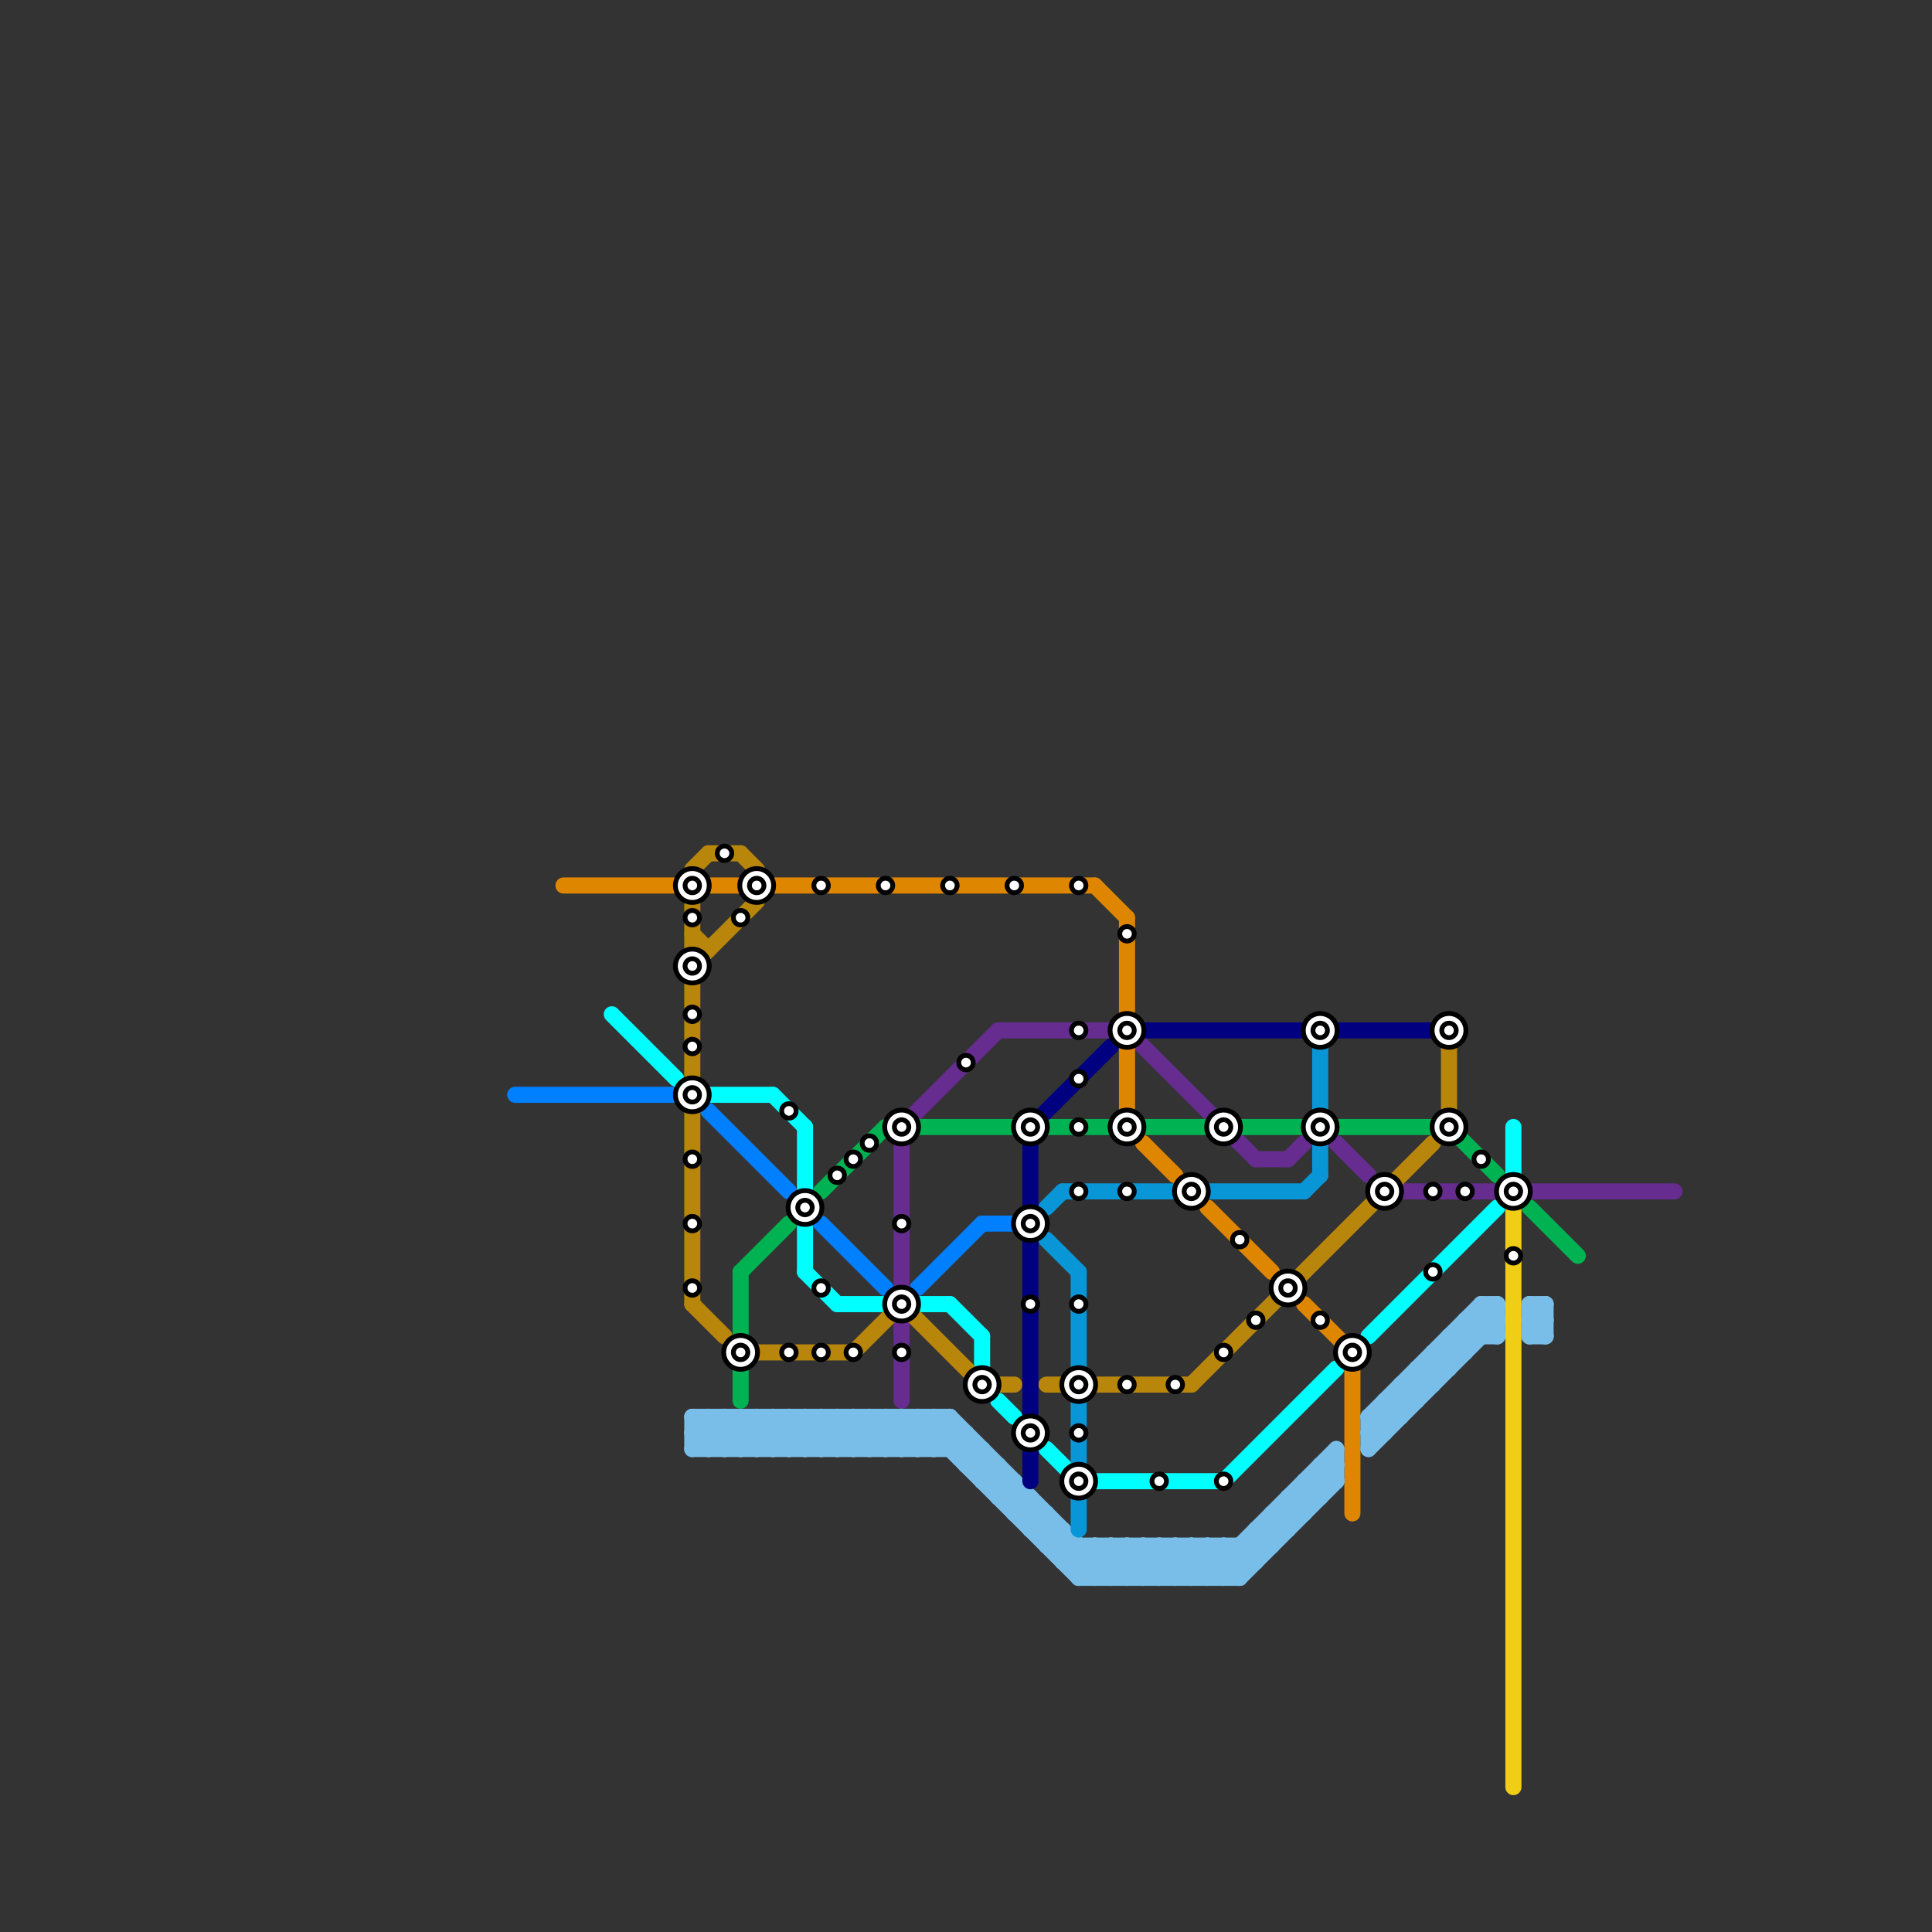 
<svg version="1.1" xmlns="http://www.w3.org/2000/svg" viewBox="0 0 120 120">
<rect x="0" y="0" width="120" height="120" fill="#333333" stroke="none"/>
<style>text { font: 1px Helvetica; font-weight: 600; white-space: pre; dominant-baseline: central; } line { stroke-width: 1; fill: none; stroke-linecap: round; stroke-linejoin: round; } .c0 { stroke: #662c90 } .c1 { stroke: #007fff } .c2 { stroke: #df8600 } .c3 { stroke: #00ffff } .c4 { stroke: #b8860b } .c5 { stroke: #79bde9 } .c6 { stroke: #00b251 } .c7 { stroke: #000080 } .c8 { stroke: #0896d7 } .c9 { stroke: #f0ce15 }</style><defs><g id="wm-xf"><circle r="1.2" fill="#000"/><circle r="0.9" fill="#fff"/><circle r="0.6" fill="#000"/><circle r="0.3" fill="#fff"/></g><g id="wm"><circle r="0.6" fill="#000"/><circle r="0.3" fill="#fff"/></g></defs><line class="c0" x1="83" y1="71" x2="85" y2="73"/><line class="c0" x1="70" y1="64" x2="78" y2="72"/><line class="c0" x1="62" y1="64" x2="70" y2="64"/><line class="c0" x1="56" y1="82" x2="56" y2="87"/><line class="c0" x1="87" y1="74" x2="104" y2="74"/><line class="c0" x1="56" y1="70" x2="56" y2="80"/><line class="c0" x1="56" y1="70" x2="62" y2="64"/><line class="c0" x1="80" y1="72" x2="81" y2="71"/><line class="c0" x1="78" y1="72" x2="80" y2="72"/><line class="c1" x1="57" y1="80" x2="61" y2="76"/><line class="c1" x1="32" y1="68" x2="42" y2="68"/><line class="c1" x1="61" y1="76" x2="63" y2="76"/><line class="c1" x1="51" y1="76" x2="55" y2="80"/><line class="c1" x1="44" y1="69" x2="49" y2="74"/><line class="c2" x1="75" y1="75" x2="79" y2="79"/><line class="c2" x1="68" y1="55" x2="70" y2="57"/><line class="c2" x1="84" y1="84" x2="84" y2="94"/><line class="c2" x1="70" y1="65" x2="70" y2="69"/><line class="c2" x1="70" y1="57" x2="70" y2="63"/><line class="c2" x1="35" y1="55" x2="68" y2="55"/><line class="c2" x1="71" y1="71" x2="73" y2="73"/><line class="c2" x1="81" y1="81" x2="84" y2="84"/><line class="c3" x1="67" y1="92" x2="76" y2="92"/><line class="c3" x1="76" y1="92" x2="83" y2="85"/><line class="c3" x1="57" y1="81" x2="59" y2="81"/><line class="c3" x1="94" y1="70" x2="94" y2="73"/><line class="c3" x1="48" y1="68" x2="50" y2="70"/><line class="c3" x1="50" y1="79" x2="52" y2="81"/><line class="c3" x1="59" y1="81" x2="61" y2="83"/><line class="c3" x1="62" y1="87" x2="63" y2="88"/><line class="c3" x1="50" y1="70" x2="50" y2="79"/><line class="c3" x1="52" y1="81" x2="55" y2="81"/><line class="c3" x1="85" y1="83" x2="93" y2="75"/><line class="c3" x1="44" y1="68" x2="48" y2="68"/><line class="c3" x1="61" y1="83" x2="61" y2="85"/><line class="c3" x1="38" y1="63" x2="42" y2="67"/><line class="c3" x1="65" y1="90" x2="67" y2="92"/><line class="c4" x1="43" y1="81" x2="45" y2="83"/><line class="c4" x1="44" y1="53" x2="46" y2="53"/><line class="c4" x1="43" y1="56" x2="43" y2="81"/><line class="c4" x1="43" y1="58" x2="44" y2="59"/><line class="c4" x1="56" y1="81" x2="61" y2="86"/><line class="c4" x1="90" y1="64" x2="90" y2="69"/><line class="c4" x1="74" y1="86" x2="89" y2="71"/><line class="c4" x1="46" y1="53" x2="47" y2="54"/><line class="c4" x1="61" y1="86" x2="63" y2="86"/><line class="c4" x1="43" y1="59" x2="44" y2="59"/><line class="c4" x1="53" y1="84" x2="56" y2="81"/><line class="c4" x1="65" y1="86" x2="66" y2="86"/><line class="c4" x1="43" y1="60" x2="47" y2="56"/><line class="c4" x1="47" y1="84" x2="53" y2="84"/><line class="c4" x1="43" y1="54" x2="44" y2="53"/><line class="c4" x1="68" y1="86" x2="74" y2="86"/><line class="c5" x1="51" y1="90" x2="53" y2="88"/><line class="c5" x1="91" y1="82" x2="91" y2="84"/><line class="c5" x1="55" y1="88" x2="57" y2="90"/><line class="c5" x1="86" y1="87" x2="86" y2="89"/><line class="c5" x1="86" y1="87" x2="87" y2="88"/><line class="c5" x1="54" y1="88" x2="54" y2="90"/><line class="c5" x1="73" y1="96" x2="75" y2="98"/><line class="c5" x1="50" y1="90" x2="52" y2="88"/><line class="c5" x1="43" y1="88" x2="59" y2="88"/><line class="c5" x1="59" y1="90" x2="60" y2="89"/><line class="c5" x1="95" y1="83" x2="96" y2="82"/><line class="c5" x1="51" y1="88" x2="51" y2="90"/><line class="c5" x1="77" y1="96" x2="78" y2="97"/><line class="c5" x1="52" y1="90" x2="54" y2="88"/><line class="c5" x1="43" y1="90" x2="61" y2="90"/><line class="c5" x1="49" y1="88" x2="49" y2="90"/><line class="c5" x1="95" y1="81" x2="96" y2="81"/><line class="c5" x1="76" y1="96" x2="76" y2="98"/><line class="c5" x1="76" y1="96" x2="77" y2="97"/><line class="c5" x1="80" y1="93" x2="81" y2="94"/><line class="c5" x1="66" y1="97" x2="67" y2="96"/><line class="c5" x1="96" y1="81" x2="96" y2="83"/><line class="c5" x1="75" y1="96" x2="75" y2="98"/><line class="c5" x1="53" y1="90" x2="55" y2="88"/><line class="c5" x1="75" y1="96" x2="77" y2="98"/><line class="c5" x1="65" y1="96" x2="66" y2="95"/><line class="c5" x1="64" y1="93" x2="64" y2="95"/><line class="c5" x1="85" y1="88" x2="87" y2="88"/><line class="c5" x1="55" y1="90" x2="57" y2="88"/><line class="c5" x1="79" y1="94" x2="81" y2="94"/><line class="c5" x1="53" y1="88" x2="53" y2="90"/><line class="c5" x1="85" y1="89" x2="93" y2="81"/><line class="c5" x1="68" y1="96" x2="70" y2="98"/><line class="c5" x1="93" y1="81" x2="93" y2="83"/><line class="c5" x1="43" y1="88" x2="45" y2="90"/><line class="c5" x1="82" y1="91" x2="83" y2="91"/><line class="c5" x1="66" y1="95" x2="66" y2="97"/><line class="c5" x1="54" y1="90" x2="56" y2="88"/><line class="c5" x1="71" y1="98" x2="73" y2="96"/><line class="c5" x1="52" y1="88" x2="54" y2="90"/><line class="c5" x1="85" y1="88" x2="86" y2="89"/><line class="c5" x1="79" y1="94" x2="79" y2="96"/><line class="c5" x1="55" y1="88" x2="55" y2="90"/><line class="c5" x1="73" y1="96" x2="73" y2="98"/><line class="c5" x1="47" y1="90" x2="49" y2="88"/><line class="c5" x1="56" y1="90" x2="58" y2="88"/><line class="c5" x1="43" y1="90" x2="45" y2="88"/><line class="c5" x1="62" y1="93" x2="63" y2="92"/><line class="c5" x1="89" y1="84" x2="90" y2="85"/><line class="c5" x1="80" y1="93" x2="82" y2="93"/><line class="c5" x1="85" y1="90" x2="93" y2="82"/><line class="c5" x1="89" y1="84" x2="89" y2="86"/><line class="c5" x1="46" y1="88" x2="48" y2="90"/><line class="c5" x1="58" y1="90" x2="59" y2="89"/><line class="c5" x1="80" y1="93" x2="80" y2="95"/><line class="c5" x1="61" y1="92" x2="62" y2="91"/><line class="c5" x1="48" y1="88" x2="50" y2="90"/><line class="c5" x1="92" y1="81" x2="92" y2="83"/><line class="c5" x1="92" y1="81" x2="93" y2="82"/><line class="c5" x1="87" y1="86" x2="88" y2="87"/><line class="c5" x1="69" y1="98" x2="71" y2="96"/><line class="c5" x1="67" y1="98" x2="77" y2="98"/><line class="c5" x1="81" y1="92" x2="82" y2="93"/><line class="c5" x1="57" y1="88" x2="57" y2="90"/><line class="c5" x1="91" y1="82" x2="93" y2="82"/><line class="c5" x1="78" y1="95" x2="80" y2="95"/><line class="c5" x1="56" y1="88" x2="58" y2="90"/><line class="c5" x1="92" y1="82" x2="93" y2="83"/><line class="c5" x1="74" y1="96" x2="74" y2="98"/><line class="c5" x1="45" y1="90" x2="47" y2="88"/><line class="c5" x1="60" y1="91" x2="61" y2="90"/><line class="c5" x1="91" y1="82" x2="92" y2="83"/><line class="c5" x1="43" y1="88" x2="43" y2="90"/><line class="c5" x1="58" y1="88" x2="58" y2="90"/><line class="c5" x1="67" y1="96" x2="67" y2="98"/><line class="c5" x1="52" y1="88" x2="52" y2="90"/><line class="c5" x1="67" y1="98" x2="69" y2="96"/><line class="c5" x1="64" y1="95" x2="66" y2="95"/><line class="c5" x1="61" y1="90" x2="61" y2="92"/><line class="c5" x1="44" y1="90" x2="46" y2="88"/><line class="c5" x1="43" y1="89" x2="44" y2="88"/><line class="c5" x1="89" y1="84" x2="91" y2="84"/><line class="c5" x1="69" y1="96" x2="69" y2="98"/><line class="c5" x1="66" y1="97" x2="78" y2="97"/><line class="c5" x1="60" y1="91" x2="62" y2="91"/><line class="c5" x1="95" y1="82" x2="96" y2="82"/><line class="c5" x1="44" y1="88" x2="44" y2="90"/><line class="c5" x1="51" y1="88" x2="53" y2="90"/><line class="c5" x1="88" y1="85" x2="89" y2="86"/><line class="c5" x1="69" y1="96" x2="71" y2="98"/><line class="c5" x1="76" y1="98" x2="83" y2="91"/><line class="c5" x1="46" y1="88" x2="46" y2="90"/><line class="c5" x1="43" y1="89" x2="44" y2="90"/><line class="c5" x1="90" y1="83" x2="91" y2="84"/><line class="c5" x1="44" y1="88" x2="46" y2="90"/><line class="c5" x1="73" y1="98" x2="75" y2="96"/><line class="c5" x1="57" y1="88" x2="67" y2="98"/><line class="c5" x1="43" y1="89" x2="60" y2="89"/><line class="c5" x1="87" y1="86" x2="89" y2="86"/><line class="c5" x1="48" y1="90" x2="50" y2="88"/><line class="c5" x1="85" y1="89" x2="86" y2="89"/><line class="c5" x1="57" y1="90" x2="59" y2="88"/><line class="c5" x1="81" y1="92" x2="83" y2="92"/><line class="c5" x1="70" y1="96" x2="72" y2="98"/><line class="c5" x1="45" y1="88" x2="47" y2="90"/><line class="c5" x1="63" y1="92" x2="63" y2="94"/><line class="c5" x1="48" y1="88" x2="48" y2="90"/><line class="c5" x1="81" y1="92" x2="81" y2="94"/><line class="c5" x1="68" y1="98" x2="70" y2="96"/><line class="c5" x1="56" y1="88" x2="56" y2="90"/><line class="c5" x1="49" y1="90" x2="51" y2="88"/><line class="c5" x1="86" y1="87" x2="88" y2="87"/><line class="c5" x1="47" y1="88" x2="49" y2="90"/><line class="c5" x1="65" y1="94" x2="65" y2="96"/><line class="c5" x1="85" y1="88" x2="92" y2="81"/><line class="c5" x1="92" y1="81" x2="93" y2="81"/><line class="c5" x1="68" y1="96" x2="68" y2="98"/><line class="c5" x1="87" y1="86" x2="87" y2="88"/><line class="c5" x1="95" y1="83" x2="96" y2="83"/><line class="c5" x1="62" y1="91" x2="62" y2="93"/><line class="c5" x1="64" y1="95" x2="65" y2="94"/><line class="c5" x1="75" y1="98" x2="83" y2="90"/><line class="c5" x1="78" y1="95" x2="78" y2="97"/><line class="c5" x1="59" y1="88" x2="69" y2="98"/><line class="c5" x1="74" y1="96" x2="76" y2="98"/><line class="c5" x1="78" y1="95" x2="79" y2="96"/><line class="c5" x1="95" y1="81" x2="95" y2="83"/><line class="c5" x1="88" y1="85" x2="90" y2="85"/><line class="c5" x1="95" y1="81" x2="96" y2="82"/><line class="c5" x1="54" y1="88" x2="56" y2="90"/><line class="c5" x1="85" y1="88" x2="85" y2="90"/><line class="c5" x1="72" y1="98" x2="74" y2="96"/><line class="c5" x1="46" y1="90" x2="48" y2="88"/><line class="c5" x1="50" y1="88" x2="52" y2="90"/><line class="c5" x1="88" y1="85" x2="88" y2="87"/><line class="c5" x1="83" y1="90" x2="83" y2="92"/><line class="c5" x1="50" y1="88" x2="50" y2="90"/><line class="c5" x1="62" y1="93" x2="64" y2="93"/><line class="c5" x1="59" y1="88" x2="59" y2="90"/><line class="c5" x1="77" y1="96" x2="77" y2="98"/><line class="c5" x1="90" y1="83" x2="90" y2="85"/><line class="c5" x1="49" y1="88" x2="51" y2="90"/><line class="c5" x1="95" y1="82" x2="96" y2="81"/><line class="c5" x1="63" y1="94" x2="64" y2="93"/><line class="c5" x1="70" y1="96" x2="70" y2="98"/><line class="c5" x1="70" y1="98" x2="72" y2="96"/><line class="c5" x1="45" y1="88" x2="45" y2="90"/><line class="c5" x1="72" y1="96" x2="72" y2="98"/><line class="c5" x1="82" y1="91" x2="82" y2="93"/><line class="c5" x1="65" y1="96" x2="79" y2="96"/><line class="c5" x1="61" y1="92" x2="63" y2="92"/><line class="c5" x1="82" y1="91" x2="83" y2="92"/><line class="c5" x1="67" y1="97" x2="68" y2="96"/><line class="c5" x1="47" y1="88" x2="47" y2="90"/><line class="c5" x1="90" y1="83" x2="93" y2="83"/><line class="c5" x1="71" y1="96" x2="71" y2="98"/><line class="c5" x1="74" y1="98" x2="76" y2="96"/><line class="c5" x1="58" y1="88" x2="68" y2="98"/><line class="c5" x1="72" y1="96" x2="74" y2="98"/><line class="c5" x1="60" y1="89" x2="60" y2="91"/><line class="c5" x1="95" y1="82" x2="96" y2="83"/><line class="c5" x1="63" y1="94" x2="65" y2="94"/><line class="c5" x1="77" y1="98" x2="83" y2="92"/><line class="c5" x1="53" y1="88" x2="55" y2="90"/><line class="c5" x1="71" y1="96" x2="73" y2="98"/><line class="c5" x1="79" y1="94" x2="80" y2="95"/><line class="c6" x1="46" y1="79" x2="46" y2="87"/><line class="c6" x1="83" y1="70" x2="90" y2="70"/><line class="c6" x1="65" y1="70" x2="75" y2="70"/><line class="c6" x1="57" y1="70" x2="63" y2="70"/><line class="c6" x1="46" y1="79" x2="49" y2="76"/><line class="c6" x1="95" y1="75" x2="98" y2="78"/><line class="c6" x1="90" y1="70" x2="93" y2="73"/><line class="c6" x1="77" y1="70" x2="81" y2="70"/><line class="c6" x1="51" y1="74" x2="55" y2="70"/><line class="c7" x1="71" y1="64" x2="89" y2="64"/><line class="c7" x1="64" y1="70" x2="69" y2="65"/><line class="c7" x1="64" y1="70" x2="64" y2="92"/><line class="c8" x1="65" y1="75" x2="66" y2="74"/><line class="c8" x1="67" y1="79" x2="67" y2="91"/><line class="c8" x1="66" y1="74" x2="81" y2="74"/><line class="c8" x1="67" y1="93" x2="67" y2="95"/><line class="c8" x1="82" y1="65" x2="82" y2="73"/><line class="c8" x1="81" y1="74" x2="82" y2="73"/><line class="c8" x1="65" y1="77" x2="67" y2="79"/><line class="c9" x1="94" y1="75" x2="94" y2="111"/>

<use x="43" y="55" href="#wm-xf"/><use x="43" y="57" href="#wm"/><use x="43" y="60" href="#wm-xf"/><use x="43" y="63" href="#wm"/><use x="43" y="65" href="#wm"/><use x="43" y="68" href="#wm-xf"/><use x="43" y="72" href="#wm"/><use x="43" y="76" href="#wm"/><use x="43" y="80" href="#wm"/><use x="45" y="53" href="#wm"/><use x="46" y="57" href="#wm"/><use x="46" y="84" href="#wm-xf"/><use x="47" y="55" href="#wm-xf"/><use x="49" y="69" href="#wm"/><use x="49" y="84" href="#wm"/><use x="50" y="75" href="#wm-xf"/><use x="51" y="55" href="#wm"/><use x="51" y="80" href="#wm"/><use x="51" y="84" href="#wm"/><use x="52" y="73" href="#wm"/><use x="53" y="72" href="#wm"/><use x="53" y="84" href="#wm"/><use x="54" y="71" href="#wm"/><use x="55" y="55" href="#wm"/><use x="56" y="70" href="#wm-xf"/><use x="56" y="76" href="#wm"/><use x="56" y="81" href="#wm-xf"/><use x="56" y="84" href="#wm"/><use x="59" y="55" href="#wm"/><use x="60" y="66" href="#wm"/><use x="61" y="86" href="#wm-xf"/><use x="63" y="55" href="#wm"/><use x="64" y="70" href="#wm-xf"/><use x="64" y="76" href="#wm-xf"/><use x="64" y="81" href="#wm"/><use x="64" y="89" href="#wm-xf"/><use x="67" y="55" href="#wm"/><use x="67" y="64" href="#wm"/><use x="67" y="67" href="#wm"/><use x="67" y="70" href="#wm"/><use x="67" y="74" href="#wm"/><use x="67" y="81" href="#wm"/><use x="67" y="86" href="#wm-xf"/><use x="67" y="89" href="#wm"/><use x="67" y="92" href="#wm-xf"/><use x="70" y="58" href="#wm"/><use x="70" y="64" href="#wm-xf"/><use x="70" y="70" href="#wm-xf"/><use x="70" y="74" href="#wm"/><use x="70" y="86" href="#wm"/><use x="72" y="92" href="#wm"/><use x="73" y="86" href="#wm"/><use x="74" y="74" href="#wm-xf"/><use x="76" y="70" href="#wm-xf"/><use x="76" y="84" href="#wm"/><use x="76" y="92" href="#wm"/><use x="77" y="77" href="#wm"/><use x="78" y="82" href="#wm"/><use x="80" y="80" href="#wm-xf"/><use x="82" y="64" href="#wm-xf"/><use x="82" y="70" href="#wm-xf"/><use x="82" y="82" href="#wm"/><use x="84" y="84" href="#wm-xf"/><use x="86" y="74" href="#wm-xf"/><use x="89" y="74" href="#wm"/><use x="89" y="79" href="#wm"/><use x="90" y="64" href="#wm-xf"/><use x="90" y="70" href="#wm-xf"/><use x="91" y="74" href="#wm"/><use x="92" y="72" href="#wm"/><use x="94" y="74" href="#wm-xf"/><use x="94" y="78" href="#wm"/>
</svg>

